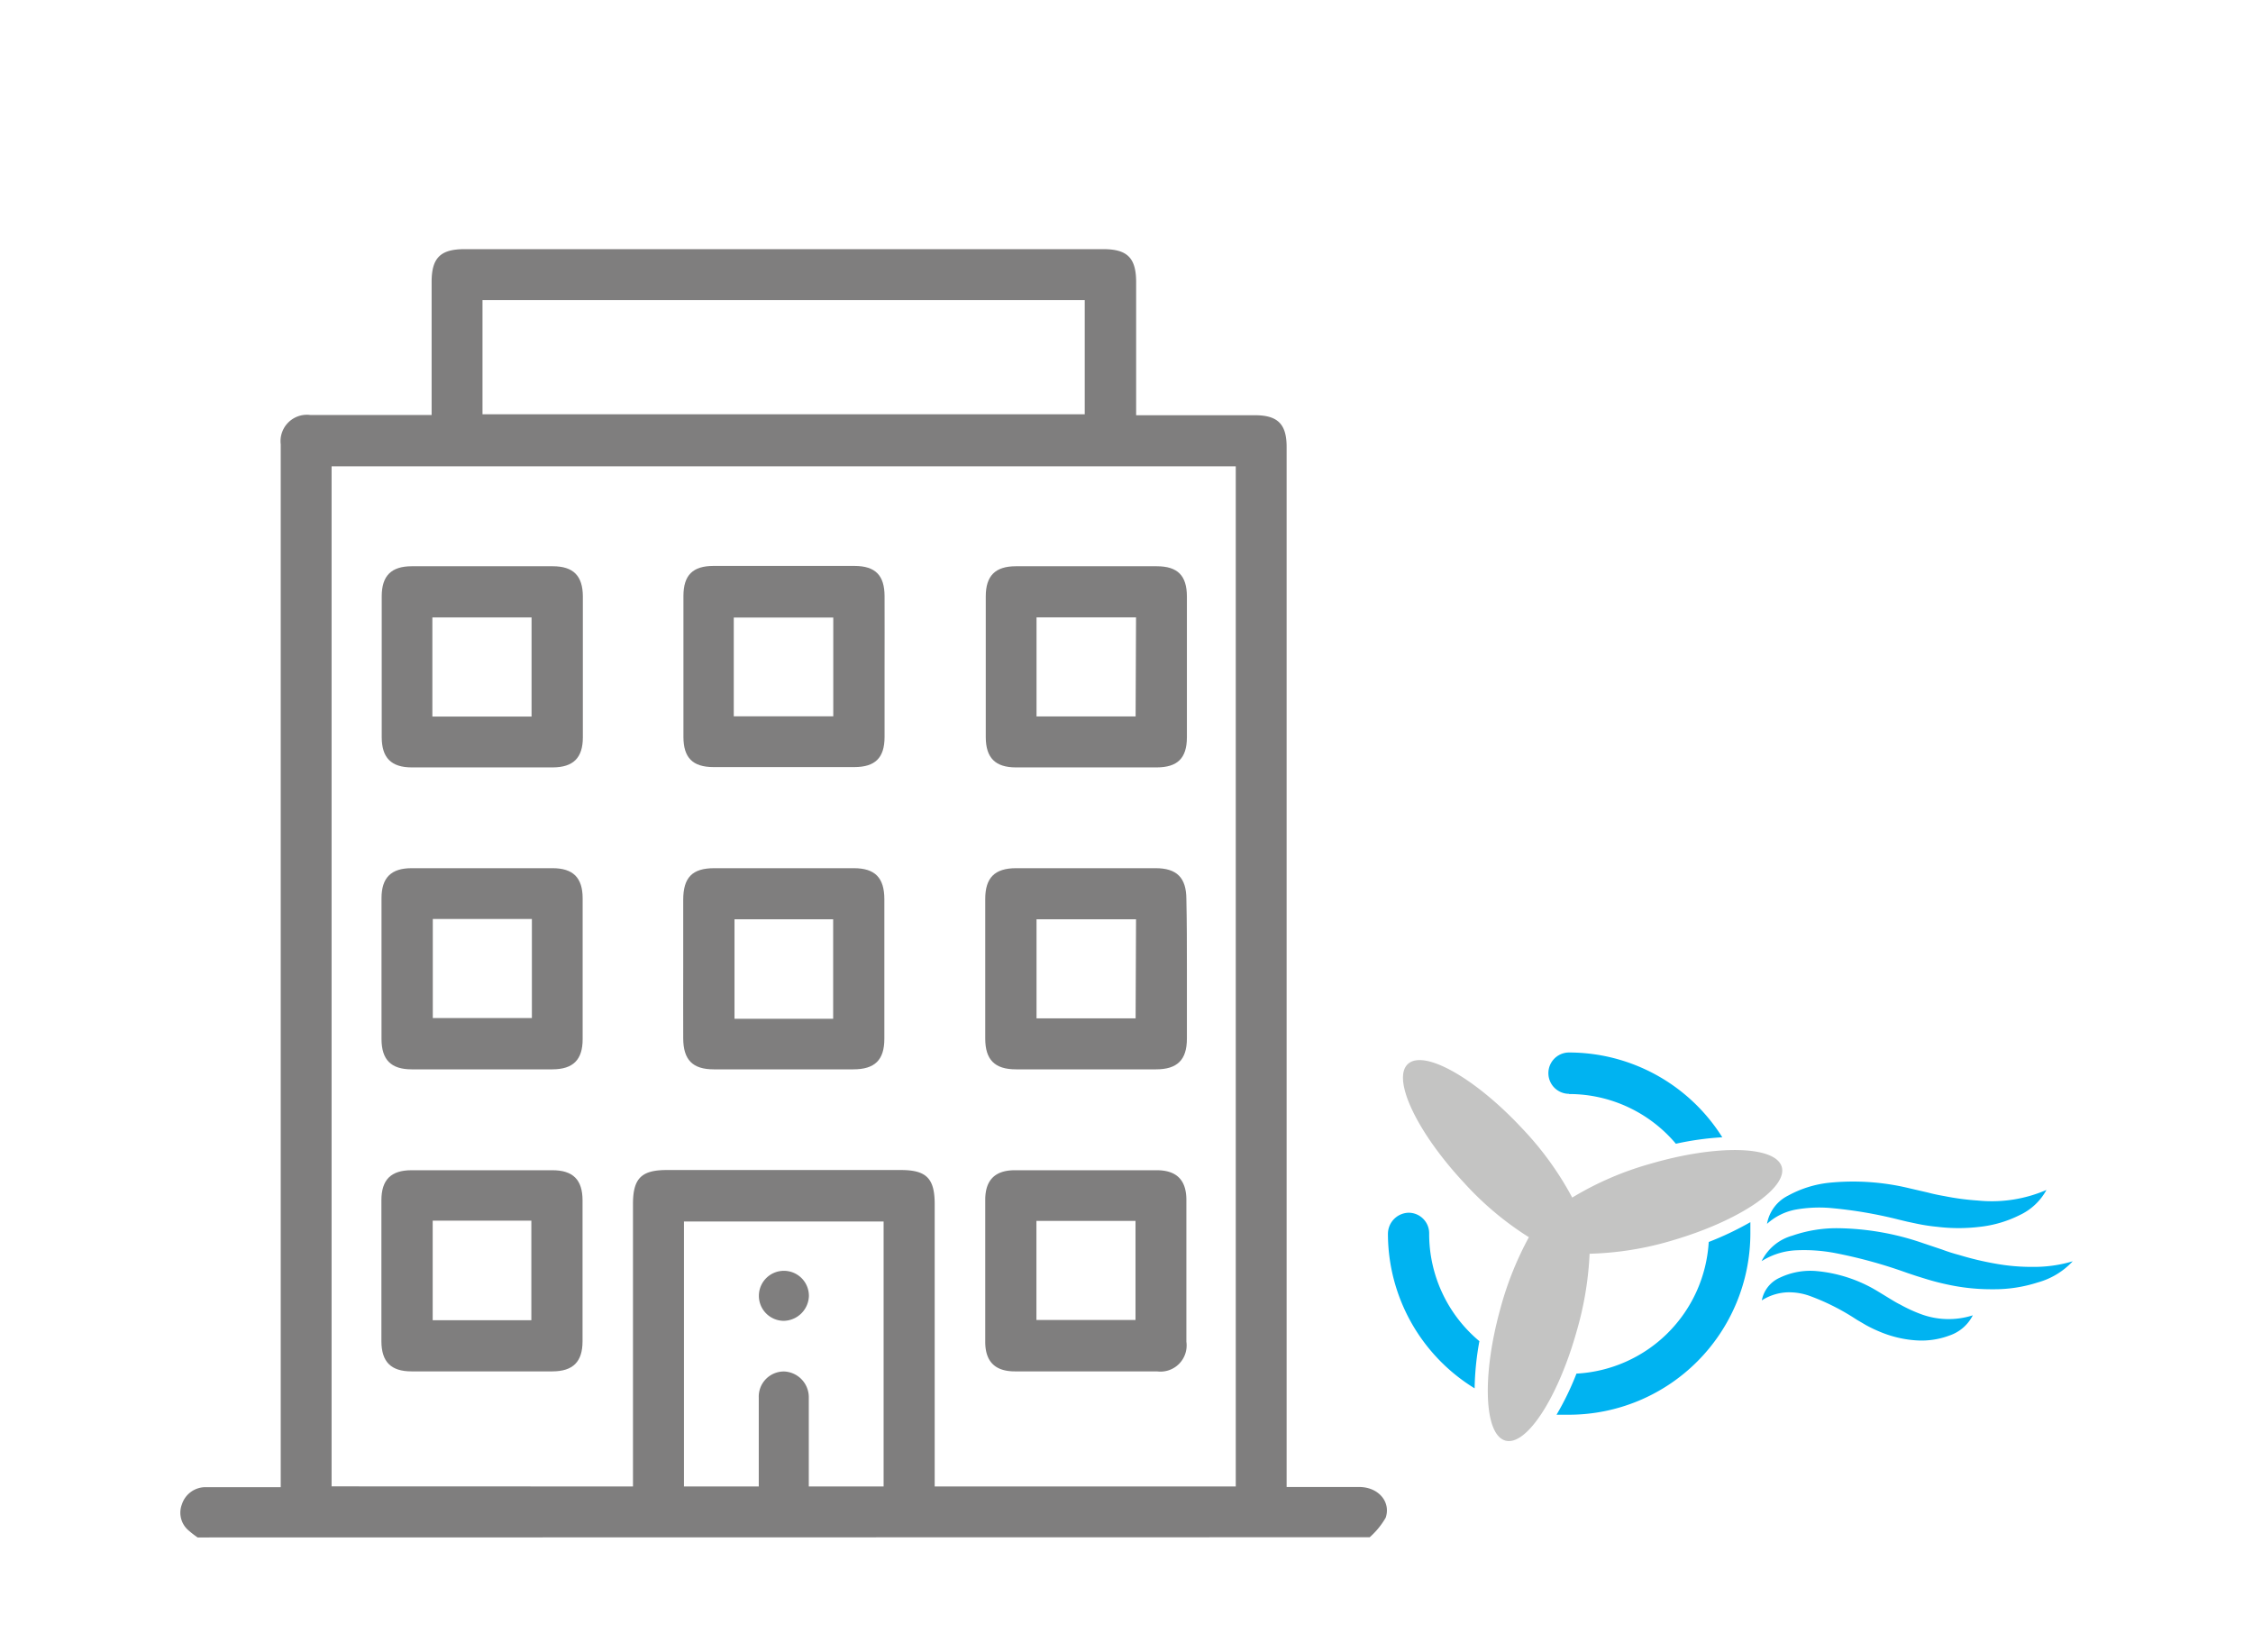 <svg xmlns="http://www.w3.org/2000/svg" id="Vrstva_1" data-name="Vrstva 1" viewBox="0 0 212.6 155.91"><defs><style>.cls-1{fill:#c4c4c3;}.cls-2{fill:#00b3f1;}.cls-3{fill:#7f7e7e;}</style></defs><path id="Path_29" data-name="Path 29" class="cls-1" d="M168.13,110.1c-.59-2-6.13-2.12-12.39-.29a29.65,29.65,0,0,0-7.38,3.19,29.72,29.72,0,0,0-4.72-6.52c-4.44-4.77-9.27-7.49-10.79-6.08s.85,6.43,5.3,11.2a29.31,29.31,0,0,0,6.12,5.14,30.82,30.82,0,0,0-2.71,6.81c-1.73,6.28-1.51,11.82.49,12.38s5-4.11,6.75-10.39A31.16,31.16,0,0,0,150,118.3a29.78,29.78,0,0,0,7.89-1.28C164.11,115.19,168.71,112.09,168.13,110.1Z"></path><g id="Group_11" data-name="Group 11"><path id="Path_30" data-name="Path 30" class="cls-2" d="M139.6,126.55a13.18,13.18,0,0,1-4.74-10.12,1.94,1.94,0,0,0-1.94-2h0a2,2,0,0,0-1.95,2h0A17.13,17.13,0,0,0,139.15,131,26.77,26.77,0,0,1,139.6,126.55Z"></path><path id="Path_31" data-name="Path 31" class="cls-2" d="M148.06,103.23a13.18,13.18,0,0,1,10.08,4.69,28,28,0,0,1,4.38-.61,17.09,17.09,0,0,0-14.46-8,1.95,1.95,0,1,0,0,3.9Z"></path><path id="Path_32" data-name="Path 32" class="cls-2" d="M161.24,117.19a13.21,13.21,0,0,1-12.48,12.42,26.68,26.68,0,0,1-1.88,3.88c.39,0,.79,0,1.18,0a17.13,17.13,0,0,0,17.11-17.1c0-.36,0-.72,0-1.07A29.34,29.34,0,0,1,161.24,117.19Z"></path></g><g id="Group_13" data-name="Group 13"><path id="Path_33" data-name="Path 33" class="cls-2" d="M166.23,119a4.61,4.61,0,0,1,2.91-2.41,12.76,12.76,0,0,1,4.25-.7,25.42,25.42,0,0,1,8.1,1.42l1.76.59a17,17,0,0,0,1.67.53,28.63,28.63,0,0,0,3.41.81,19.09,19.09,0,0,0,3.54.3,12.68,12.68,0,0,0,3.72-.53,7.08,7.08,0,0,1-3.31,2,13.36,13.36,0,0,1-4.21.64,19.41,19.41,0,0,1-4.23-.43c-.67-.14-1.34-.31-2-.51l-1-.31-.87-.29a45.49,45.49,0,0,0-6.88-1.89,15.7,15.7,0,0,0-3.49-.25A6.69,6.69,0,0,0,166.23,119Z"></path><path id="Path_34" data-name="Path 34" class="cls-2" d="M166.74,115.48a3.69,3.69,0,0,1,2-2.67,10.33,10.33,0,0,1,3.78-1.2,22.6,22.6,0,0,1,7.69.52l1.69.39c.53.14,1.05.25,1.58.34a24,24,0,0,0,3.16.42,13,13,0,0,0,6.47-1,5.55,5.55,0,0,1-2.52,2.37,11.08,11.08,0,0,1-3.77,1.11,16.57,16.57,0,0,1-4,0,17.42,17.42,0,0,1-1.92-.29l-.94-.2-.83-.2a41.18,41.18,0,0,0-6.45-1.09,12.79,12.79,0,0,0-3.15.14A5.55,5.55,0,0,0,166.74,115.48Z"></path><path id="Path_35" data-name="Path 35" class="cls-2" d="M166.25,122.7a2.94,2.94,0,0,1,1.72-2.15,6.69,6.69,0,0,1,3.39-.62,13.46,13.46,0,0,1,5.84,1.92l.61.37.49.3c.33.2.65.4,1,.57a14,14,0,0,0,2,.92,7.5,7.5,0,0,0,4.86.1A3.84,3.84,0,0,1,184,126a7.54,7.54,0,0,1-3.36.46,10.57,10.57,0,0,1-3.18-.77,13.22,13.22,0,0,1-1.37-.65l-.63-.37c-.18-.1-.35-.21-.52-.32a21.31,21.31,0,0,0-4.14-2.06,5.76,5.76,0,0,0-2.14-.35A4.85,4.85,0,0,0,166.25,122.7Z"></path></g><path class="cls-3" d="M18.65,145.07a8.71,8.71,0,0,1-.83-.64,2.19,2.19,0,0,1-.66-2.47,2.34,2.34,0,0,1,2.37-1.63c1.89,0,3.79,0,5.69,0h1.27V43c0-.36,0-.71,0-1.07a2.49,2.49,0,0,1,2.81-2.77c3.75,0,7.51,0,11.43,0V26.59c0-2.25.83-3.08,3.09-3.08h60.3c2.26,0,3.08.83,3.09,3.08V39.18h11.2c2.18,0,3,.85,3,3,0,4.27,0,8.54,0,12.82v85.31c2.36,0,4.6,0,6.85,0,1.81,0,3,1.4,2.5,2.89a7.4,7.4,0,0,1-1.51,1.85Zm41.08-4.81v-1.37q0-12.64,0-25.28c0-2.42.79-3.21,3.2-3.21H85c2.42,0,3.2.79,3.2,3.21q0,12.7,0,25.4v1.25h28.41V44H31.29v96.25ZM45.53,39.09h56.83V28.32H45.53ZM83.38,140.26v-25H64.54v25H71.6v-.78c0-2.53,0-5.07,0-7.6A2.37,2.37,0,0,1,74,129.41a2.43,2.43,0,0,1,2.32,2.4c0,.43,0,.87,0,1.3,0,2.37,0,4.73,0,7.15Z"></path><path class="cls-3" d="M55,62.92c0,2.21,0,4.43,0,6.65,0,1.94-.9,2.83-2.84,2.84q-6.65,0-13.3,0c-1.94,0-2.83-.9-2.84-2.84q0-6.66,0-13.3c0-1.94.9-2.84,2.84-2.84q6.64,0,13.3,0c1.94,0,2.83.9,2.84,2.84C55,58.49,55,60.7,55,62.92Zm-4.84,4.69V58.26H40.8v9.35Z"></path><path class="cls-3" d="M83.47,63c0,2.18,0,4.36,0,6.53,0,2-.9,2.84-2.84,2.85q-6.65,0-13.29,0c-2,0-2.84-.9-2.85-2.84q0-6.64,0-13.29c0-2,.9-2.85,2.84-2.85q6.65,0,13.29,0c2,0,2.84.9,2.85,2.84C83.48,58.52,83.47,60.78,83.47,63ZM69.24,67.59h9.39V58.27H69.24Z"></path><path class="cls-3" d="M112,62.92c0,2.21,0,4.43,0,6.64,0,2-.9,2.84-2.84,2.85q-6.64,0-13.29,0c-1.95,0-2.84-.9-2.85-2.84q0-6.64,0-13.3c0-1.94.9-2.84,2.84-2.84q6.64,0,13.29,0c2,0,2.84.9,2.85,2.84C112,58.49,112,60.7,112,62.92Zm-4.8-4.67H97.81V67.6h9.35Z"></path><path class="cls-3" d="M36,91.29c0-2.18,0-4.35,0-6.53,0-1.94.9-2.84,2.84-2.84q6.66,0,13.3,0c1.94,0,2.84.9,2.84,2.84q0,6.64,0,13.3c0,1.94-.9,2.83-2.84,2.84q-6.65,0-13.3,0c-1.94,0-2.83-.9-2.84-2.84C36,95.8,36,93.55,36,91.29Zm4.84-4.58v9.35h9.35V86.71Z"></path><path class="cls-3" d="M64.47,91.32c0-2.13,0-4.27,0-6.4s.86-3,2.93-3q6.59,0,13.17,0c2,0,2.88.9,2.88,2.93,0,4.39,0,8.78,0,13.17,0,2-.9,2.88-2.93,2.88-4.39,0-8.78,0-13.17,0-2,0-2.87-.9-2.88-2.93C64.46,95.76,64.47,93.54,64.47,91.32Zm14.15,4.81V86.74H69.31v9.39Z"></path><path class="cls-3" d="M112,91.47c0,2.18,0,4.35,0,6.53,0,2-.9,2.9-2.91,2.9H95.87c-2,0-2.9-.9-2.9-2.91q0-6.58,0-13.17c0-2,.9-2.9,2.91-2.9q6.59,0,13.17,0c2,0,2.89.9,2.9,2.9C112,87,112,89.26,112,91.47Zm-4.8-4.73H97.81v9.35h9.35Z"></path><path class="cls-3" d="M45.48,129.4c-2.21,0-4.43,0-6.65,0-1.94,0-2.83-.9-2.84-2.84q0-6.66,0-13.3c0-1.94.9-2.84,2.84-2.84q6.64,0,13.3,0c1.94,0,2.84.9,2.84,2.84q0,6.65,0,13.3c0,1.94-.9,2.83-2.84,2.84C49.91,129.41,47.7,129.4,45.48,129.4Zm-4.65-14.22v9.39h9.31v-9.39Z"></path><path class="cls-3" d="M102.42,129.4c-2.22,0-4.44,0-6.65,0-1.87,0-2.79-.92-2.8-2.77q0-6.7,0-13.41c0-1.87.92-2.79,2.77-2.8q6.7,0,13.41,0c1.87,0,2.79.92,2.8,2.77q0,6.7,0,13.41a2.47,2.47,0,0,1-2.77,2.8C106.93,129.41,104.67,129.4,102.42,129.4ZM97.8,115.2v9.35h9.35V115.2Z"></path><path class="cls-3" d="M73.93,124.63a2.36,2.36,0,1,1,2.4-2.32A2.42,2.42,0,0,1,73.93,124.63Z"></path></svg>